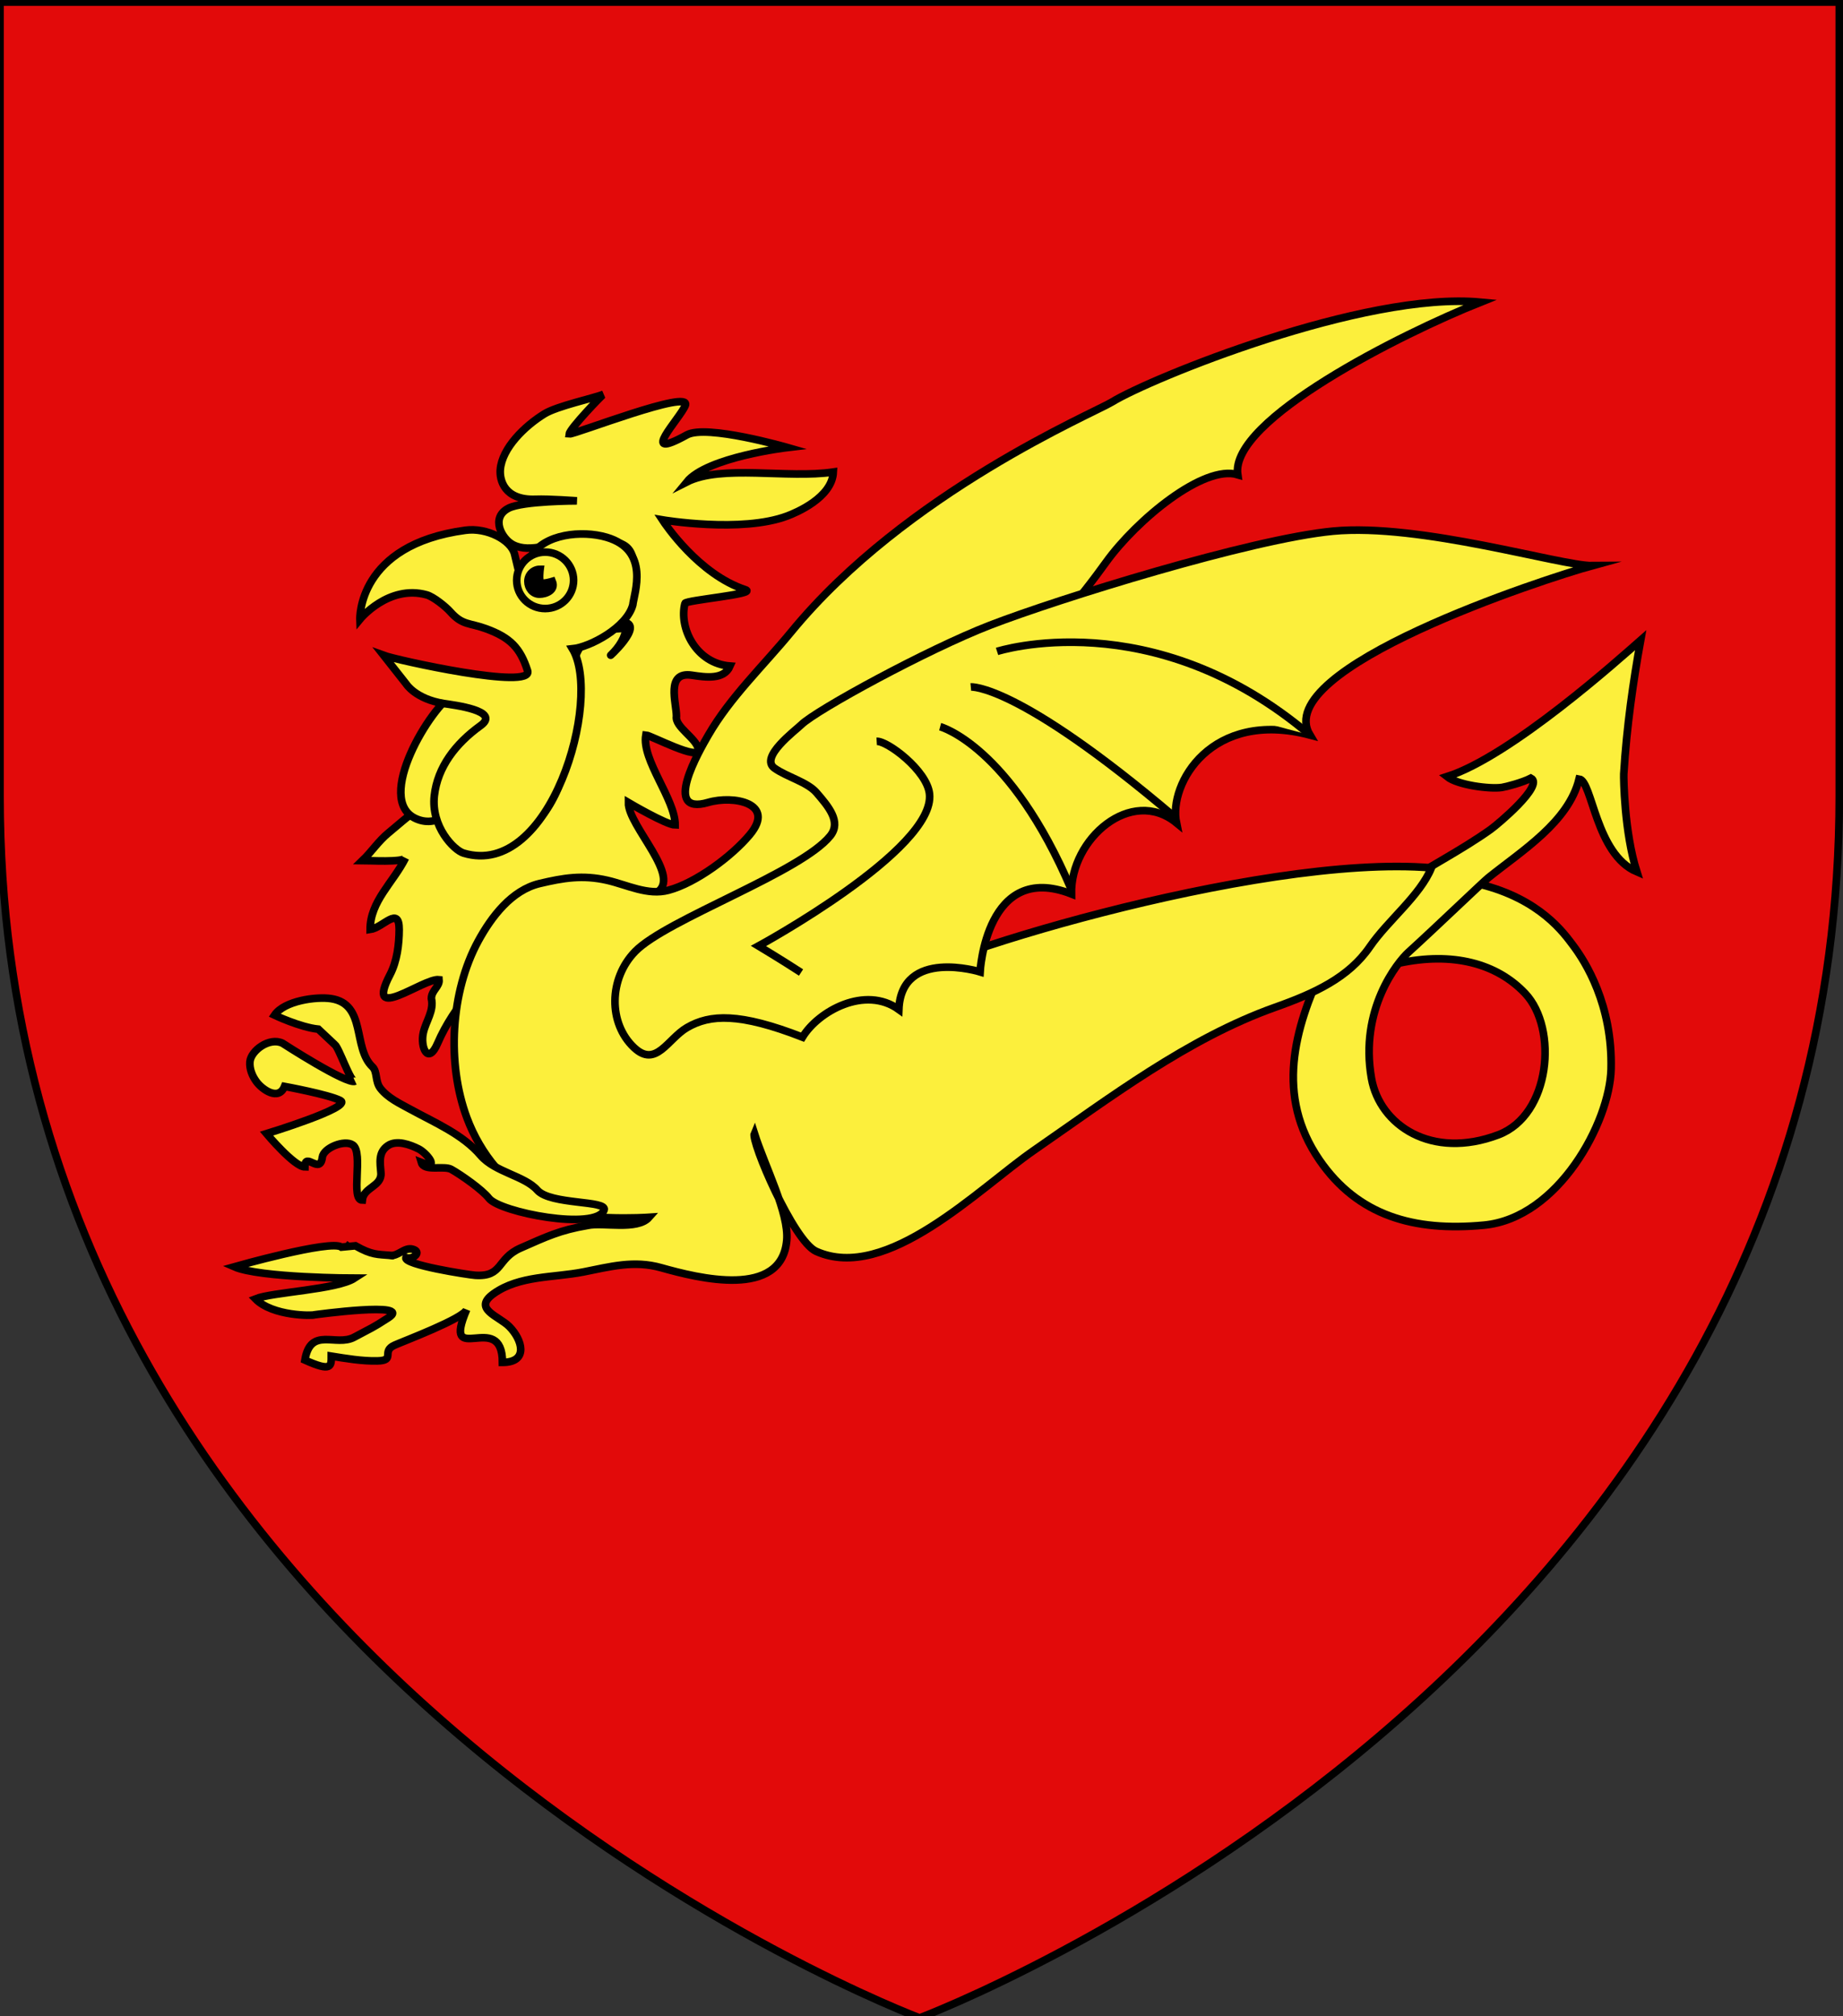 <?xml version="1.0" encoding="utf-8"?>
<!-- Generator: Adobe Illustrator 15.1.0, SVG Export Plug-In . SVG Version: 6.00 Build 0)  -->
<!DOCTYPE svg PUBLIC "-//W3C//DTD SVG 1.1//EN" "http://www.w3.org/Graphics/SVG/1.1/DTD/svg11.dtd">
<svg version="1.1" id="svg2" xmlns:svg="http://www.w3.org/2000/svg"
	 xmlns="http://www.w3.org/2000/svg" xmlns:xlink="http://www.w3.org/1999/xlink" x="0px" y="0px" width="181.417px"
	 height="198.425px" viewBox="0 0 181.417 198.425" enable-background="new 0 0 181.417 198.425" xml:space="preserve">
<rect x="0" y="0" width="181.417" height="198.425" fill="#333333" stroke="none"/>
<path id="path1411" fill="#E20A0A" stroke="#000000" stroke-width="0.75" d="M0,78.354V0.205h181.051c0,0,0-8.129,0,78.149
	c0,86.279-90.528,120.23-90.528,120.23S0,164.634,0,78.354z"/>
<g>
	<path fill="#FCEF3C" stroke="#000000" stroke-width="0.75" stroke-linecap="square" stroke-miterlimit="10" d="M56.036,42.705
		c0.532,0.061,12.075-4.471,11.424-2.812c-0.506,1.29-4.781,5.634,0.154,2.906c1.92-1.062,9.905,1.242,9.905,1.242
		s-7.915,0.927-9.925,3.396c3.442-1.747,9.925-0.309,14.435-0.983c-0.113,2.527-3.691,4.007-4.519,4.32
		c-4.514,1.706-12.309,0.386-12.309,0.386c0.257,0.394,3.576,5.372,8.172,6.876c1.256,0.412-5.866,1.023-5.949,1.342
		c-0.622,2.407,1.08,5.913,4.44,6.169c-0.594,1.37-2.392,1.109-3.762,0.902c-2.603-0.395-1.514,2.732-1.514,4.037
		c-0.181,1.051,1.969,2.156,2.15,3.24c0.209,1.25-4.65-1.348-5.166-1.388c-0.422,2.467,2.889,6.297,2.889,8.849
		c-0.856,0-4.604-2.207-4.604-2.207c-0.044,2.31,5.414,7.409,2.72,8.893c-1.7,0.938-7.505,0.562-9.422,1.028
		c-2.853,0.695-3.205,1.714-4.774,3.705c-2.751,3.484-5.683,6.295-7.306,10.069c-0.945,2.199-1.732,0.37-1.402-1.064
		c0.265-1.146,1.065-2.14,0.792-3.347c0-0.803,0.827-1.166,0.754-1.852c-1.547-0.178-7.412,4.458-4.822-0.501
		c0.693-1.33,0.889-2.982,0.896-4.413c0.012-2.437-1.576-0.203-2.859-0.025c0-2.789,2.269-4.606,3.484-7.044
		c-0.227,0.461-3.65,0.256-4.237,0.256c0.912-0.875,1.562-1.905,2.566-2.726c1.801-1.469,3.817-3.551,5.395-2.625
		c3.618,2.123,7.833,3.409,9.885,0.72c2.264-2.97,3.074-8.044,2.799-11.479c-0.294-3.672,0.364-6.711,5.266-6.733
		c0,0.823-0.668,1.861-1.412,2.574c-0.626,0.595,3.466-3.013,1.13-3.191c0-2.213,1.73-4.44,0.874-6.66
		c-0.751-1.942-3.486-1.063-5.648-1.16c-2.065-0.093-4.305,1.098-6.03,0.205c-1.114-0.576-2.262-2.674-0.439-3.6
		c1.412-0.718,6.721-0.72,6.721-0.72s-2.701-0.206-4.083-0.155c-3.07,0.115-3.544-1.903-3.456-2.933
		c0.178-2.101,2.375-4.26,4.342-5.474c1.262-0.778,4.91-1.55,5.834-1.934C59.287,38.854,56.097,42.166,56.036,42.705z"/>
	<path fill="#FCEF3C" stroke="#000000" stroke-width="0.75" stroke-linecap="square" stroke-miterlimit="10" d="M44.722,68.223
		c-2.262,1.234-7.962,10.484-3.77,12.348c4.631,2.058,8.293-8.643,8.293-10.701"/>
	<path fill="#FCEF3C" stroke="#000000" stroke-width="0.75" stroke-linecap="square" stroke-miterlimit="10" d="M33.53,127.171
		c1.695,0.644,2.315-0.904,3.942-1.186c0.707-0.121,2.114,0.054,2.764,0.295c-1.062-0.396-1.679-0.978-2.616-0.829
		c-1.607,0.252-2.347-2.025-3.364-2.795"/>
	<path fill="#FCEF3C" stroke="#000000" stroke-width="0.75" stroke-miterlimit="10" d="M62.19,106.377
		c-1.44,0.032-2.203,2.891-2.309,3.743c-0.384,3.106,1.292,7.518,3.849,9.651"/>
	<path id="Queue" fill="#FCEF3C" stroke="#000000" stroke-width="0.75" stroke-miterlimit="10" d="M145.587,87.001
		c6.059,1.465,8.425,4.932,9.27,6.048c1.178,1.562,3.891,5.813,3.73,12.174c-0.131,5.186-5.165,14.651-12.516,15.346
		c-6.911,0.653-12.425-0.937-16.188-6.408c-4.362-6.345-2.458-12.934,0.356-18.981c3.23-6.936,10.637-9.381,16.494-13.557
		c0.704-0.502,5.289-4.345,3.965-5.042c-0.857,0.44-2.462,0.855-2.863,0.914c-1.196,0.176-4.349-0.231-5.398-1.066
		c6.3-2.006,17.043-11.653,19.063-13.428c-0.729,4.014-1.382,8.562-1.663,13.166c-0.021,0.352,0.046,5.742,1.288,9.63
		c-4.069-1.728-4.374-8.956-5.685-9.136c-1.039,4.226-5.608,7.049-8.913,9.699c-0.551,0.441-5.148,4.866-7.888,7.354
		c-1.068,0.97-4.847,5.634-3.635,12.425c0.817,4.578,5.903,8.034,12.497,5.536c5.146-1.948,5.871-10.462,2.639-13.9
		c-2.779-2.955-7.14-4.138-12.472-2.979"/>
	<g id="Crosse" transform="matrix(-0.674,0,0,0.762,552.686,-67.011)" display="none">
		<path id="path2509" display="inline" fill="#FCEF3C" stroke="#000000" stroke-width="0.75" d="M788.419,269.672l-33.691-133.266
			l-5.527,0.869l33.887,134.906C787.192,282.267,789.729,281.504,788.419,269.672z"/>
		
			<path id="rect2511" display="inline" fill="#FCEF3C" stroke="#000000" stroke-width="0.75" stroke-linecap="round" stroke-linejoin="round" d="
			M753.421,132.844l-4.709,0.927c-1.023,0.201-1.64,1.156-1.377,2.135l0,0c0.262,0.977,1.303,1.606,2.324,1.405l4.709-0.927
			c1.021-0.201,1.638-1.156,1.376-2.133l0,0C755.484,133.272,754.443,132.642,753.421,132.844z"/>
		
			<path id="rect2513" display="inline" fill="#FCEF3C" stroke="#000000" stroke-width="0.75" stroke-linecap="round" stroke-linejoin="round" d="
			M752.429,129.132l-4.71,0.927c-1.022,0.2-1.639,1.156-1.377,2.135l0,0c0.261,0.976,1.302,1.606,2.324,1.405l4.708-0.927
			c1.023-0.2,1.638-1.157,1.377-2.134l0,0C754.489,129.56,753.45,128.931,752.429,129.132z"/>
		<path id="path1576" display="inline" fill="#FCEF3C" stroke="#000000" stroke-width="0.75" d="M758.38,84.3
			c3.744,3.241,6.014,7.787,6.825,12.447c0.384,2.209,3.249,2.52,4.658,1.704c1.063,3.606-4.085,3.583-4.651,2.241
			c-0.296,3.756-2.425,7.007-4.937,9.774c-1.659,1.827,1.125,4.089,2.732,4.266c-2.58,2.33-4.249,0.761-5.199-2.167
			c-3.446,2.15-7.309,2.711-9.579,2.721c-0.897,1.368-0.634,2.628-0.106,3.751c-2.552-0.71-3.27-2.417-2.089-4.038
			c-8.186-1.213-15.699-8.68-14.716-16.818c0.982-8.138,7.961-11.685,14.874-10.567c6.911,1.116,11.674,7.882,10.079,13.251
			c-1.596,5.369-7.075,8.065-12.189,5.367c-3.788-1.997-5.156-3.196-5.496-7.036c-0.34-3.841,4.41-8.336,9.064-7.144
			c4.654,1.193,6.689,6.447,4.721,10.244c-0.559,1.077-1.392,1.531-2.86,2.783c5.159-3.647,5.588-7.459,2.796-11.28
			c-3.255-4.458-10.089-5.401-14.389-2.313c-4.771,3.425-5.505,10.346-1.881,15.116c3.951,5.196,11.71,6.945,17.382,4.084
			c6.119-3.084,9.092-10.516,6.457-16.846c-2.665-7.181-11.206-11.985-18.934-10.609c-8.636,1.24-14.866,9.211-14.199,17.519
			c0.676,8.445,7.869,15.35,16.577,18.109c4.588,1.453,5.558,4.836,6.211,5.482c3.493-4.532,9.865-1.545,10.999,1.343
			c-2.707-0.169-6.918,0.204-7.634,3.402c-2.174,0.41-3.914,0.708-5.49,1.022c-0.703-2.573-2.573-6.008-5.225-7.666
			c-3.581-2.238-9.156-4.722-11.069,0.501c-3.299-1.03-1.354-5.363,0.982-5.546c-3.508-2.911-6.338-6.599-8-10.698
			c-1.452-2.244-4.423-1.458-5.666-0.54c-0.803-3.363,1.08-4.689,4.399-3.917c-0.69-4.036-0.005-8.181,1.786-11.776
			c0.587-2.319-1.738-4.018-3.516-3.913c0.592-2.906,3.989-1.728,5.593,0.586c2.398-3.134,5.743-5.601,9.582-7.011
			c2.17-1.179,0.921-4.025,0.274-4.978c2.547-1.682,4.703,1.071,3.524,3.964c4.826-0.83,10.042,0.045,14.41,2.45
			c2.433,1.254,3.534-0.759,3.887-2.653C760.376,80.563,760.161,82.989,758.38,84.3z"/>
		<path id="rect4588" display="inline" fill="#FCEF3C" stroke="#000000" stroke-width="0.75" stroke-miterlimit="10" d="
			M787.161,266.57l-4.709,0.928c-1.023,0.2-1.638,1.156-1.378,2.133l0,0c0.261,0.978,1.303,1.608,2.324,1.408l4.709-0.928
			c1.024-0.2,1.638-1.156,1.377-2.134l0,0C789.223,266.999,788.183,266.369,787.161,266.57z"/>
	</g>
	<path fill="#FCEF3C" stroke="#000000" stroke-width="0.75" stroke-linecap="square" stroke-miterlimit="10" d="M30.959,129.391
		c-0.141,0.098-4.124,0.164-5.814-1.567c1.67-0.672,8.011-0.903,9.758-2.038c0,0-9.325-0.017-11.84-1.12
		c0,0,9.518-2.705,10.551-1.936l1.37-0.129c1.635,0.928,2.187,0.832,3.441,0.944c0.646,0.085-0.393-0.035,0,0
		c0.755,0.101,1.383-0.813,2.172-0.615c1.011,0.255,0.047,1.089-0.639,0.828c-0.307,0.705,6.193,1.705,6.819,1.745
		c2.764,0.178,2.089-1.636,4.454-2.675c2.562-1.124,3.852-1.761,6.629-2.233c1.481-0.331,4.873,0.522,6.033-0.798
		c0,0-7.345,0.503-10.526-1.199c-3.495-1.874-6.085-5.018-7.414-8.608c-1.978-5.342-1.617-12.356,1.129-17.395
		c1.288-2.36,3.273-4.992,6.04-5.646c2.309-0.546,4.224-0.877,6.678-0.31c1.935,0.447,3.968,1.513,6.005,0.97
		c2.699-0.717,6.237-3.353,7.995-5.459c2.603-3.114-1.608-3.907-4.092-3.179c-4.59,1.343-0.888-5.065,0.014-6.623
		c2.175-3.757,5.409-6.811,8.175-10.176c11.308-13.757,29.777-21.512,31.566-22.611c3.75-2.309,24.812-10.902,36.283-9.822
		c-7.754,3.087-24.716,11.576-23.908,16.978c-3.352-1.02-9.949,4.44-12.949,8.593c-2.335,3.237-6.641,8.854-10.314,9.928
		c-5.458,1.596-17.561,19.93-19.553,20.836c-6.357,2.893-11.55,7.483-13.166,11.805c4.2-0.386,20.387,1.325,21.813-0.695
		c1.772-2.512,36.108-13.218,53.232-11.778c-1.109,2.724-4.284,5.178-6.059,7.766c-2.079,3.032-5.442,4.582-9.308,5.953
		c-8.623,3.061-16.359,8.963-23.756,14.08c-5.425,3.751-14.503,13.061-21.444,9.939c-2.228-1.004-6.443-10.822-6.081-11.619
		c1.053,3.31,3.422,7.837,3.192,10.521c-0.5,5.821-8.719,3.739-12.363,2.713c-2.701-0.763-5.043-0.095-7.677,0.421
		c-2.924,0.571-6.269,0.338-8.79,2.115c-2.152,1.518,0.478,2.212,1.514,3.251c1.268,1.271,1.956,3.53-0.671,3.53
		c0-5.32-6.043,0.707-3.525-5.195c-0.332,0.89-6.154,3.08-7.094,3.501c-1.369,0.611,0.161,1.506-1.7,1.548
		c-1.496,0.035-3.127-0.246-4.531-0.47c0,0.971,0.059,1.589-2.597,0.387c0.559-3.337,3.062-1.281,4.86-2.253
		c1.77-0.958,1.666-0.818,3.353-1.91C40.768,128.042,30.959,129.391,30.959,129.391z"/>
	<path fill="#FCEF3C" stroke="#000000" stroke-width="0.75" stroke-miterlimit="10" d="M28.009,106.916
		c-0.581,1.451-2.188,0.324-2.77-0.47c-0.413-0.561-0.695-1.257-0.636-1.957c0.093-1.097,1.924-2.449,3.208-1.822
		c0,0,6.342,4.107,7.138,3.736c-0.424,0.198-1.586-3.332-2-3.605l-1.612-1.515c-1.777-0.18-4.315-1.382-4.315-1.382
		c0.961-1.423,4.127-1.844,5.573-1.623c3.494,0.534,2.094,4.836,4.065,6.708c0.511,0.485,0.244,1.427,0.791,2.129
		c0.734,0.942,1.906,1.484,2.944,2.054c2.414,1.323,5.133,2.454,6.916,4.54c1.417,1.656,4.333,2.003,5.583,3.42
		c1.293,1.462,6.947,0.977,6.57,1.955c-0.793,2.053-10.242,0.243-11.334-1.158c-0.658-0.846-2.751-2.312-3.707-2.846
		c-0.719-0.405-2.671,0.242-2.945-0.679c1.915,0.752,0.505-0.944-0.263-1.33c-0.828-0.416-2.165-0.92-3.038-0.322
		c-0.963,0.659-0.761,1.67-0.681,2.675c0.106,1.346-1.708,1.402-1.833,2.684c-1.198,0,0.136-4.671-0.921-5.419
		c-0.806-0.571-2.902,0.271-3.016,1.204c-0.216,1.766-1.718-0.609-1.718,0.943c-1.03,0-3.774-3.271-3.774-3.271
		s8.54-2.612,7.271-3.261C32.347,107.711,28.009,106.916,28.009,106.916z"/>
	<path fill="#FCEF3C" stroke="#000000" stroke-width="0.75" stroke-miterlimit="10" d="M39.984,67.311l-2.221-2.817
		c1.252,0.462,14.798,3.465,14.17,1.515c-0.724-2.253-1.71-3.261-4.071-4.129c-1.662-0.612-2.335-0.318-3.541-1.679
		c-0.448-0.506-1.659-1.48-2.326-1.663c-3.763-1.03-6.564,2.406-6.564,2.406s-0.282-7.333,10.39-8.761
		c2.103-0.282,4.479,0.952,4.83,2.347c0.424,1.693,0.763,3.868,2.042,4.536c3.542,1.853,5.815-4.527-0.396-4.342
		c1.254-2.163,4.956-2.567,7.401-1.853c4.345,1.269,2.715,5.524,2.59,6.673c-0.605,2.213-4.194,4.127-5.934,4.307
		c2.962,4.94-2.154,22.688-10.72,20.106c-0.946-0.285-3.227-2.613-2.88-5.661c0.318-2.802,2.079-5.106,4.549-6.887
		c2.043-1.473-2.639-2.021-3.608-2.173C40.899,68.79,39.984,67.311,39.984,67.311z"/>
	<g id="Aile">
		<path fill="#FCEF3C" stroke="#000000" stroke-width="0.75" stroke-miterlimit="10" d="M156.735,55.669
			c-4.524,1.235-31.763,10.086-27.787,16.669c-9.685-2.568-13.948,4.784-13.139,8.644c-4.442-3.627-10.447,1.568-10.34,6.995
			c-8.399-3.291-8.993,7.666-8.993,7.666s-7.755-2.394-7.997,3.703c-3.315-2.393-7.921,0.155-9.485,2.722
			c-6.19-2.413-9.098-2.259-11.359-0.946c-1.911,1.108-3.054,4.009-5.217,1.98c-2.548-2.392-2.504-6.796,0.108-9.469
			c3.089-3.163,16.336-7.79,19.209-11.383c1.103-1.38-0.195-2.893-1.368-4.249c-0.895-1.035-2.911-1.543-4.124-2.4
			c-1.511-1.071,2.033-3.692,2.638-4.284c1.469-1.438,12.39-7.396,18.565-9.784c6.784-2.624,25.686-8.488,33.764-9.26
			C139.784,51.456,153.667,55.697,156.735,55.669z"/>
		<g>
			<path fill="#FCEF3C" stroke="#000000" stroke-width="0.75" d="M128.948,72.339c-15.511-13.171-30.803-8.231-30.803-8.231"/>
			<path fill="#FCEF3C" stroke="#000000" stroke-width="0.75" d="M115.594,80.364c-15.51-13.171-20.033-12.759-20.033-12.759"/>
			<path fill="#FCEF3C" stroke="#000000" stroke-width="0.75" d="M105.469,87.566c-6.031-14.198-12.925-16.05-12.925-16.05"/>
		</g>
		<path fill="#FCEF3C" stroke="#000000" stroke-width="0.75" d="M78.85,95.706c-1.862-1.213-4.188-2.611-4.188-2.611
			s17.453-9.489,16.833-14.979c-0.26-2.311-4.162-5.222-5.199-5.16"/>
	</g>
	<g id="Oeil">
		
			<ellipse fill="#FCEF3C" stroke="#000000" stroke-width="0.75" stroke-miterlimit="10" cx="53.662" cy="57.111" rx="2.8" ry="2.778"/>
		<path stroke="#000000" stroke-width="0.75" stroke-miterlimit="10" d="M54.365,57.216c0.357,0.859-0.606,1.257-1.269,1.257
			c-0.662,0-1.13-0.599-1.13-1.257s0.537-1.19,1.199-1.19c0,0-0.148,1.136,0.07,1.322C53.415,57.502,54.365,57.216,54.365,57.216z"
			/>
	</g>
</g>
</svg>
